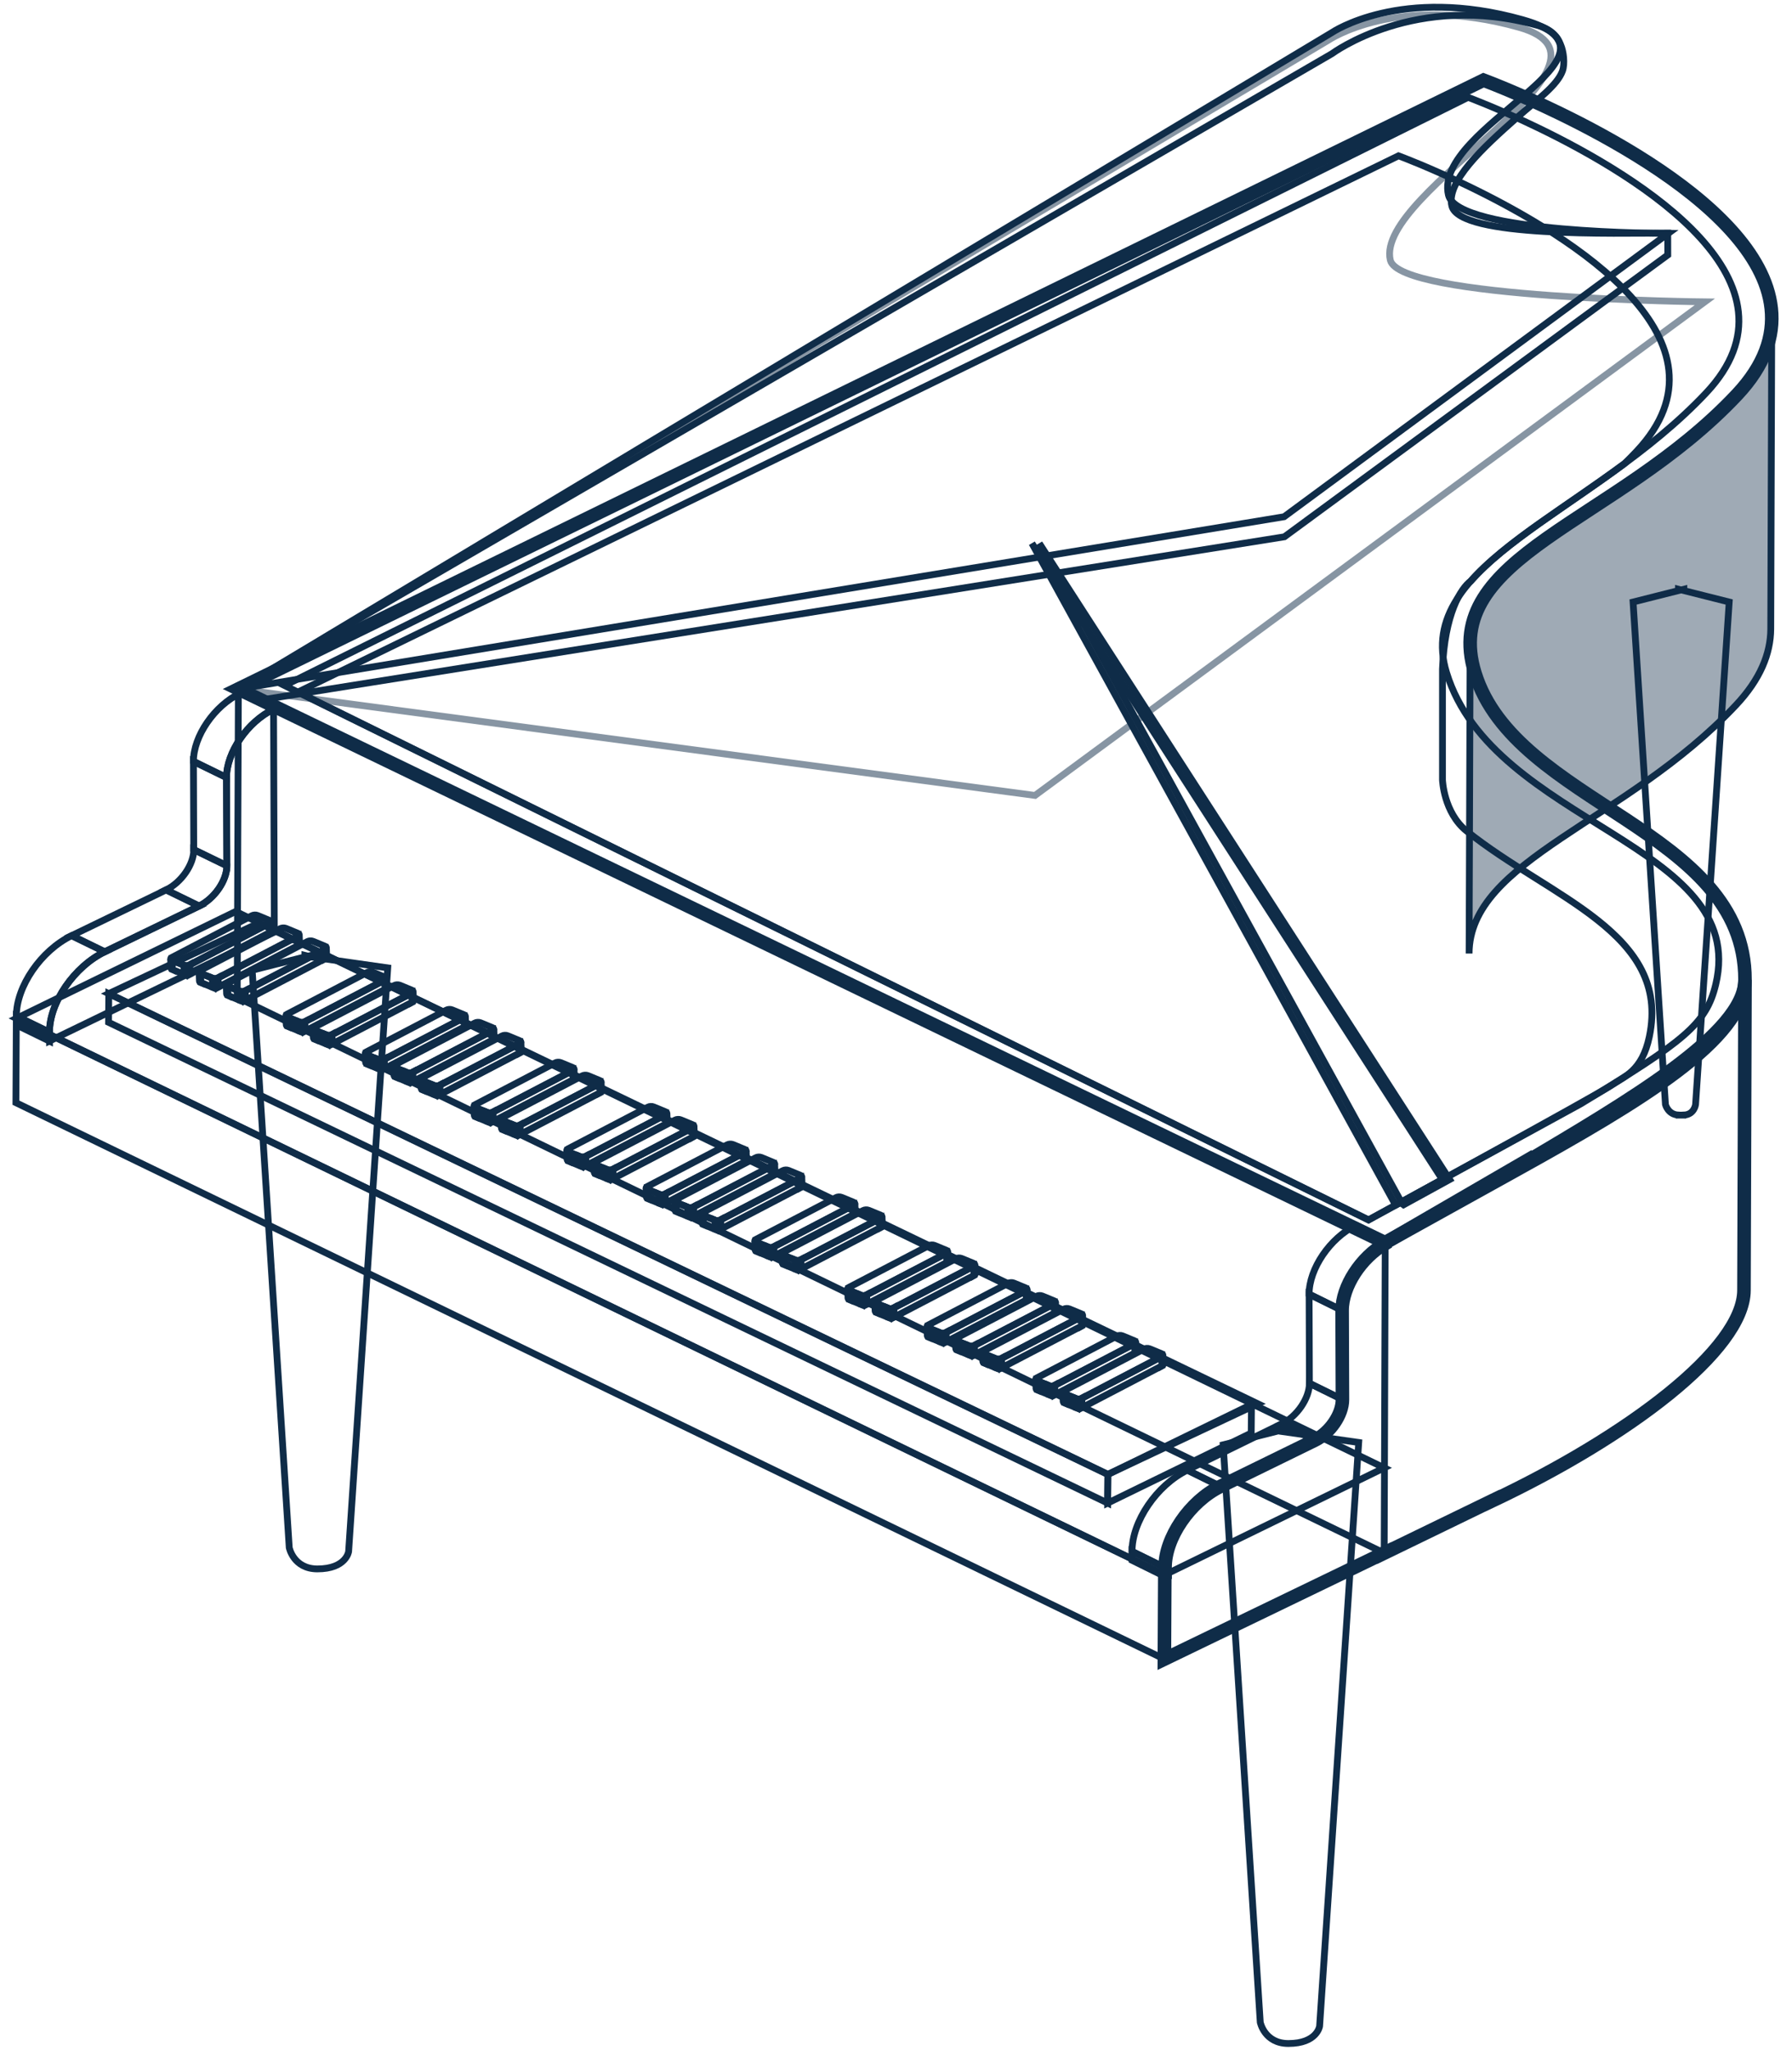 <svg width="132" height="151" viewBox="0 0 132 151" fill="none" xmlns="http://www.w3.org/2000/svg">
<path d="M127.374 44.346L124.033 43.504V43.406L123.835 43.456L123.636 43.406V43.504L120.293 44.346L122.678 81.362C122.678 81.362 122.868 82.106 123.632 82.137C123.635 82.14 123.636 82.145 123.636 82.145C123.71 82.145 123.77 82.144 123.835 82.143C123.899 82.144 123.96 82.145 124.033 82.145C124.033 82.145 124.035 82.14 124.035 82.137C124.801 82.106 124.897 81.362 124.897 81.362L127.374 44.346Z" stroke="#0F2C48" stroke-width="0.5"/>
<path d="M100.084 106.256L94.442 105.451V105.336L94.213 105.393L93.982 105.336V105.451L90.098 106.427L92.831 148.966C92.831 148.966 93.141 150.53 94.904 150.53C97.023 150.53 97.203 149.256 97.203 149.256L100.084 106.256Z" stroke="#0F2C48" stroke-width="0.5"/>
<path d="M28.562 71.296L22.918 70.49V70.375L22.688 70.433L22.457 70.375V70.49L18.574 71.468L21.306 114.004C21.306 114.004 21.617 115.57 23.38 115.57C25.499 115.57 25.679 114.296 25.679 114.296L28.562 71.296Z" stroke="#0F2C48" stroke-width="0.5"/>
<path d="M130.509 23.469L130.435 46.331C130.425 48.149 129.665 50.036 127.87 51.943C119.76 60.577 108.238 63.324 108.215 70.241L108.292 47.378C108.315 40.463 119.835 37.715 127.949 29.081C129.745 27.172 130.503 25.289 130.509 23.469Z" fill="#0F2C48" fill-opacity="0.4" stroke="#0F2C48" stroke-width="0.5"/>
<path d="M102.036 91.539L101.96 114.4L17.473 73.47L17.56 50.75L102.036 91.539Z" stroke="#0F2C48" stroke-width="0.5"/>
<path d="M114.812 8.317C122.891 12.231 136.1 20.407 127.95 29.073C119.022 38.571 105.971 40.944 108.647 49.585C111.644 59.281 128.559 61.046 128.537 72.171C128.522 76.562 120.707 81.183 111.767 86.141L102.031 91.54L17.555 50.751L109.276 5.906C109.391 5.95 111.651 6.785 114.812 8.317Z" stroke="#0F2C48"/>
<path d="M113.341 9.436C120.932 13.114 133.339 20.793 125.683 28.935C117.299 37.858 104.069 41.413 106.551 49.536C109.981 60.769 128.859 62.12 126.384 72.51C125.683 75.447 124.076 76.683 116.433 81.317L100.805 89.863L20.965 50.5L108.143 7.172C108.251 7.212 110.371 7.999 113.341 9.436Z" stroke="#0F2C48" stroke-width="0.5"/>
<path d="M85.8 116.011L85.77 122.215L1.172 81.227L1.203 75.023L85.8 116.011Z" stroke="#0F2C48" stroke-width="0.5"/>
<path d="M101.961 108.125L85.801 116.007L1.203 75.019L17.362 67.141L101.961 108.125Z" stroke="#0F2C48" stroke-width="0.5"/>
<path d="M108.347 42.798C110.861 39.949 115.285 37.389 119.652 34.161C119.959 33.86 120.263 33.554 120.558 33.239C128.216 25.099 115.806 17.418 108.217 13.741C105.244 12.303 103.125 11.517 103.016 11.477L21.941 50.983L100.811 89.862C100.811 89.862 117.78 80.585 118.69 79.947C119.626 79.294 120.958 78.919 121.493 76.36C123.086 68.716 114.199 66.156 108.043 61.225C106.33 59.855 106.254 57.44 106.254 57.44V49.286C106.409 45.243 107.611 43.317 108.347 42.798Z" stroke="#0F2C48" stroke-width="0.5"/>
<g opacity="0.5">
<path d="M17.555 50.754L76.24 58.594L125.58 22.235C125.58 22.235 103.073 22.013 102.41 19.158C101.241 14.117 120.858 4.533 111.888 2.012C102.921 -0.508 97.853 2.958 97.853 2.958L17.555 50.754Z" stroke="#0F2C48" stroke-width="0.5"/>
</g>
<path d="M76.555 40.023L103.298 88.688C103.329 88.713 103.358 88.728 103.388 88.75C104.315 88.242 105.49 87.598 106.784 86.886L76.555 40.023Z" stroke="#0F2C48" stroke-width="0.5"/>
<path d="M76.012 40.023L102.755 88.688C102.785 88.713 102.813 88.728 102.846 88.75C103.771 88.243 104.947 87.598 106.242 86.886L76.012 40.023Z" stroke="#0F2C48" stroke-width="0.5"/>
<path d="M19.331 51.544L94.61 39.542L122.85 18.781L122.847 17.17C119.055 17.17 107.537 17.51 106.946 15.18C106.497 13.403 109.25 10.861 111.729 8.672C113.227 7.351 114.71 6.289 115.091 5.231C115.286 4.687 115.173 3.784 114.955 3.29C114.838 3.03 114.572 2.241 113.265 1.873C104.296 -0.65 98.112 3.955 98.112 3.955L17.555 50.75L19.331 51.544Z" stroke="#0F2C48" stroke-width="0.5"/>
<path d="M17.555 50.755L94.587 38.065L122.885 17.192C122.885 17.192 107.358 17.218 106.693 14.365C105.522 9.323 121.117 3.97 112.149 1.45C103.183 -1.071 98.112 2.396 98.112 2.396L17.555 50.755Z" stroke="#0F2C48" stroke-width="0.5"/>
<path d="M3.646 76.692L1.21 75.502L1.207 74.852L3.644 76.039L3.646 76.692Z" stroke="#0F2C48" stroke-width="0.5"/>
<path d="M14.67 66.739L12.234 65.55C13.36 65.004 14.277 63.678 14.274 62.586L16.71 63.773C16.714 64.866 15.795 66.193 14.67 66.739Z" stroke="#0F2C48" stroke-width="0.5"/>
<path d="M16.707 63.772L14.271 62.586L14.25 56.086L16.684 57.275L16.707 63.772Z" stroke="#0F2C48" stroke-width="0.5"/>
<path d="M7.716 70.112L5.277 68.922L12.232 65.555L14.667 66.743L7.716 70.112Z" stroke="#0F2C48" stroke-width="0.5"/>
<path d="M16.684 57.275L14.25 56.086C14.243 54.234 15.79 51.982 17.711 51.055L20.146 52.243C18.228 53.173 16.68 55.422 16.684 57.275Z" stroke="#0F2C48" stroke-width="0.5"/>
<path d="M3.644 76.034L1.207 74.847C1.198 72.668 3.025 70.013 5.277 68.922L7.716 70.112C5.463 71.203 3.635 73.856 3.644 76.034Z" stroke="#0F2C48" stroke-width="0.5"/>
<path d="M20.151 52.242L20.207 68.66L3.651 76.682L3.648 76.029C3.639 73.85 5.468 71.198 7.721 70.107L14.672 66.738C15.797 66.192 16.716 64.865 16.712 63.772L16.689 57.274C16.685 55.422 18.233 53.172 20.151 52.242Z" stroke="#0F2C48" stroke-width="0.5"/>
<path d="M96.847 106.094L94.41 104.893C95.537 104.341 96.455 103.002 96.451 101.898L98.888 103.097C98.892 104.204 97.972 105.542 96.847 106.094Z" stroke="#0F2C48" stroke-width="0.5"/>
<path d="M98.888 103.092L96.452 101.893L96.43 95.328L98.865 96.529L98.888 103.092Z" stroke="#0F2C48" stroke-width="0.5"/>
<path d="M85.826 116.14L83.389 114.937L83.387 114.281L85.823 115.48L85.826 116.14Z" stroke="#0F2C48" stroke-width="0.5"/>
<path d="M89.894 109.485L87.457 108.285L94.41 104.883L96.847 106.084L89.894 109.485Z" stroke="#0F2C48" stroke-width="0.5"/>
<path d="M98.865 96.534L96.43 95.333C96.423 93.463 97.971 91.188 99.891 90.25L102.327 91.45C100.407 92.391 98.861 94.662 98.865 96.534Z" stroke="#0F2C48" stroke-width="0.5"/>
<path d="M85.823 115.481L83.387 114.283C83.377 112.081 85.204 109.398 87.457 108.297L89.895 109.497C87.643 110.599 85.815 113.279 85.823 115.481Z" stroke="#0F2C48" stroke-width="0.5"/>
<path d="M112.228 85.705L112.235 85.628L102.033 91.549V91.606C100.252 92.623 98.858 94.757 98.862 96.534L98.885 103.096C98.889 104.204 97.969 105.541 96.845 106.093L89.892 109.495C87.64 110.597 85.812 113.277 85.82 115.48L85.823 116L85.8 116.012L85.769 122.216L101.956 114.397V114.41L109.926 110.54V110.553C119.856 105.85 128.452 99.432 128.462 95.041L128.539 72.18C128.526 76.136 119.889 81.144 112.228 85.705Z" stroke="#0F2C48"/>
<path d="M92.186 103.453L92.166 105.563L81.59 110.721L81.607 108.612L92.186 103.453Z" stroke="#0F2C48" stroke-width="0.5"/>
<path d="M81.607 108.61L81.59 110.72L7.996 75.307L8.013 73.195L81.607 108.61Z" stroke="#0F2C48" stroke-width="0.5"/>
<path d="M92.654 103.407L81.605 108.608L8.012 73.192L19.062 67.992L92.654 103.407Z" stroke="#0F2C48" stroke-width="0.5"/>
<path d="M85.582 99.919L85.608 100.6C85.664 100.569 85.689 100.53 85.686 100.494L85.659 99.812C85.663 99.851 85.638 99.889 85.582 99.919Z" stroke="#0F2C48" stroke-width="0.5"/>
<path d="M78.285 102.562L78.313 103.243C78.316 103.278 78.347 103.312 78.406 103.337L78.379 102.656C78.32 102.633 78.289 102.598 78.285 102.562Z" stroke="#0F2C48" stroke-width="0.5"/>
<path d="M78.379 102.656L78.406 103.337L79.296 103.706L79.268 103.026L78.379 102.656Z" stroke="#0F2C48" stroke-width="0.5"/>
<path d="M79.68 103.006L79.706 103.685L85.607 100.603L85.581 99.922L79.68 103.006Z" stroke="#0F2C48" stroke-width="0.5"/>
<path d="M79.266 103.03L79.293 103.71C79.41 103.758 79.596 103.749 79.705 103.687L79.679 103.008C79.57 103.068 79.384 103.079 79.266 103.03Z" stroke="#0F2C48" stroke-width="0.5"/>
<path d="M78.363 102.458C78.254 102.517 78.26 102.608 78.378 102.656L79.268 103.026C79.386 103.075 79.572 103.064 79.681 103.004L85.583 99.92C85.692 99.859 85.685 99.769 85.567 99.719L84.677 99.352C84.559 99.302 84.374 99.312 84.264 99.375L78.363 102.458Z" stroke="#0F2C48" stroke-width="0.5"/>
<path d="M83.586 98.973L83.612 99.652C83.668 99.622 83.694 99.584 83.69 99.547L83.664 98.867C83.667 98.904 83.641 98.941 83.586 98.973Z" stroke="#0F2C48" stroke-width="0.5"/>
<path d="M76.285 101.609L76.312 102.29C76.315 102.326 76.346 102.36 76.404 102.384L76.378 101.703C76.32 101.68 76.289 101.644 76.285 101.609Z" stroke="#0F2C48" stroke-width="0.5"/>
<path d="M76.379 101.703L76.406 102.384L77.297 102.752L77.27 102.072L76.379 101.703Z" stroke="#0F2C48" stroke-width="0.5"/>
<path d="M77.684 102.057L77.709 102.739L83.611 99.655L83.585 98.977L77.684 102.057Z" stroke="#0F2C48" stroke-width="0.5"/>
<path d="M77.269 102.07L77.296 102.75C77.413 102.801 77.598 102.789 77.707 102.729L77.682 102.047C77.572 102.108 77.387 102.12 77.269 102.07Z" stroke="#0F2C48" stroke-width="0.5"/>
<path d="M76.363 101.504C76.255 101.565 76.259 101.655 76.378 101.703L77.269 102.072C77.387 102.122 77.572 102.11 77.681 102.049L83.583 98.968C83.692 98.906 83.686 98.815 83.567 98.767L82.677 98.398C82.56 98.349 82.374 98.359 82.264 98.422L76.363 101.504Z" stroke="#0F2C48" stroke-width="0.5"/>
<path d="M71.734 93.263L71.76 93.942C71.815 93.911 71.841 93.874 71.838 93.836L71.811 93.156C71.815 93.192 71.789 93.231 71.734 93.263Z" stroke="#0F2C48" stroke-width="0.5"/>
<path d="M64.434 95.898L64.461 96.58C64.464 96.617 64.495 96.65 64.553 96.674L64.527 95.994C64.467 95.97 64.437 95.936 64.434 95.898Z" stroke="#0F2C48" stroke-width="0.5"/>
<path d="M64.527 96L64.554 96.679L65.444 97.048L65.417 96.368L64.527 96Z" stroke="#0F2C48" stroke-width="0.5"/>
<path d="M65.828 96.347L65.855 97.026L71.756 93.944L71.731 93.266L65.828 96.347Z" stroke="#0F2C48" stroke-width="0.5"/>
<path d="M65.418 96.366L65.445 97.047C65.563 97.096 65.748 97.085 65.857 97.023L65.831 96.344C65.722 96.406 65.537 96.416 65.418 96.366Z" stroke="#0F2C48" stroke-width="0.5"/>
<path d="M64.511 95.801C64.402 95.862 64.409 95.952 64.527 96.001L65.417 96.37C65.535 96.419 65.721 96.409 65.83 96.347L71.732 93.266C71.84 93.203 71.835 93.112 71.716 93.063L70.826 92.696C70.708 92.646 70.523 92.656 70.413 92.718L64.511 95.801Z" stroke="#0F2C48" stroke-width="0.5"/>
<path d="M69.734 92.308L69.761 92.988C69.816 92.959 69.842 92.92 69.838 92.883L69.812 92.203C69.815 92.239 69.789 92.278 69.734 92.308Z" stroke="#0F2C48" stroke-width="0.5"/>
<path d="M62.438 94.953L62.464 95.632C62.468 95.668 62.498 95.703 62.557 95.728L62.531 95.047C62.473 95.022 62.441 94.989 62.438 94.953Z" stroke="#0F2C48" stroke-width="0.5"/>
<path d="M62.527 95.047L62.554 95.728L63.445 96.096L63.418 95.416L62.527 95.047Z" stroke="#0F2C48" stroke-width="0.5"/>
<path d="M63.832 95.386L63.859 96.067L69.76 92.985L69.734 92.305L63.832 95.386Z" stroke="#0F2C48" stroke-width="0.5"/>
<path d="M63.418 95.415L63.445 96.095C63.562 96.145 63.747 96.134 63.857 96.072L63.83 95.391C63.721 95.453 63.535 95.465 63.418 95.415Z" stroke="#0F2C48" stroke-width="0.5"/>
<path d="M62.514 94.84C62.407 94.9 62.412 94.991 62.53 95.039L63.421 95.408C63.538 95.458 63.724 95.446 63.833 95.384L69.735 92.303C69.844 92.242 69.838 92.152 69.72 92.103L68.829 91.734C68.711 91.684 68.526 91.696 68.416 91.757L62.514 94.84Z" stroke="#0F2C48" stroke-width="0.5"/>
<path d="M79.668 96.987L79.695 97.668C79.75 97.637 79.777 97.598 79.773 97.561L79.746 96.883C79.75 96.919 79.724 96.957 79.668 96.987Z" stroke="#0F2C48" stroke-width="0.5"/>
<path d="M72.371 99.625L72.398 100.305C72.401 100.34 72.431 100.373 72.491 100.399L72.463 99.718C72.405 99.696 72.374 99.66 72.371 99.625Z" stroke="#0F2C48" stroke-width="0.5"/>
<path d="M72.465 99.719L72.493 100.4L73.382 100.768L73.356 100.09L72.465 99.719Z" stroke="#0F2C48" stroke-width="0.5"/>
<path d="M73.769 100.067L73.795 100.746L79.697 97.665L79.67 96.984L73.769 100.067Z" stroke="#0F2C48" stroke-width="0.5"/>
<path d="M73.356 100.094L73.382 100.773C73.501 100.822 73.686 100.813 73.794 100.75L73.769 100.07C73.659 100.132 73.474 100.142 73.356 100.094Z" stroke="#0F2C48" stroke-width="0.5"/>
<path d="M72.449 99.519C72.34 99.58 72.346 99.669 72.464 99.718L73.355 100.089C73.473 100.137 73.658 100.126 73.767 100.065L79.668 96.982C79.778 96.921 79.773 96.83 79.654 96.782L78.763 96.414C78.646 96.364 78.46 96.376 78.351 96.437L72.449 99.519Z" stroke="#0F2C48" stroke-width="0.5"/>
<path d="M77.672 96.028L77.698 96.706C77.754 96.677 77.779 96.638 77.776 96.602L77.75 95.922C77.754 95.958 77.726 95.995 77.672 96.028Z" stroke="#0F2C48" stroke-width="0.5"/>
<path d="M70.375 98.672L70.402 99.353C70.406 99.389 70.436 99.423 70.495 99.447L70.468 98.768C70.41 98.743 70.379 98.708 70.375 98.672Z" stroke="#0F2C48" stroke-width="0.5"/>
<path d="M70.469 98.766L70.496 99.444L71.387 99.813L71.36 99.134L70.469 98.766Z" stroke="#0F2C48" stroke-width="0.5"/>
<path d="M71.769 99.113L71.796 99.792L77.698 96.71L77.671 96.031L71.769 99.113Z" stroke="#0F2C48" stroke-width="0.5"/>
<path d="M71.359 99.133L71.387 99.811C71.504 99.862 71.689 99.851 71.799 99.789L71.772 99.109C71.663 99.17 71.478 99.182 71.359 99.133Z" stroke="#0F2C48" stroke-width="0.5"/>
<path d="M70.453 98.566C70.344 98.628 70.35 98.718 70.467 98.767L71.358 99.135C71.477 99.185 71.662 99.173 71.771 99.112L77.673 96.031C77.781 95.967 77.776 95.879 77.658 95.829L76.767 95.461C76.649 95.412 76.464 95.421 76.354 95.485L70.453 98.566Z" stroke="#0F2C48" stroke-width="0.5"/>
<path d="M75.578 95.084L75.605 95.763C75.659 95.732 75.685 95.694 75.682 95.657L75.655 94.977C75.658 95.012 75.632 95.051 75.578 95.084Z" stroke="#0F2C48" stroke-width="0.5"/>
<path d="M68.277 97.719L68.305 98.399C68.308 98.435 68.338 98.469 68.397 98.493L68.371 97.813C68.312 97.79 68.281 97.754 68.277 97.719Z" stroke="#0F2C48" stroke-width="0.5"/>
<path d="M68.371 97.812L68.397 98.493L69.288 98.862L69.262 98.182L68.371 97.812Z" stroke="#0F2C48" stroke-width="0.5"/>
<path d="M69.676 98.159L69.701 98.838L75.605 95.757L75.578 95.078L69.676 98.159Z" stroke="#0F2C48" stroke-width="0.5"/>
<path d="M69.262 98.187L69.288 98.867C69.406 98.917 69.591 98.906 69.699 98.843L69.674 98.164C69.564 98.225 69.379 98.236 69.262 98.187Z" stroke="#0F2C48" stroke-width="0.5"/>
<path d="M68.359 97.612C68.25 97.675 68.256 97.764 68.374 97.812L69.265 98.182C69.382 98.231 69.567 98.22 69.677 98.159L75.579 95.078C75.688 95.015 75.682 94.927 75.564 94.876L74.673 94.508C74.556 94.458 74.37 94.469 74.26 94.531L68.359 97.612Z" stroke="#0F2C48" stroke-width="0.5"/>
<path d="M64.894 89.717L64.92 90.396C64.976 90.367 65.002 90.327 64.999 90.291L64.972 89.609C64.975 89.647 64.95 89.685 64.894 89.717Z" stroke="#0F2C48" stroke-width="0.5"/>
<path d="M57.594 92.352L57.62 93.033C57.623 93.069 57.655 93.102 57.714 93.126L57.688 92.446C57.627 92.422 57.598 92.388 57.594 92.352Z" stroke="#0F2C48" stroke-width="0.5"/>
<path d="M57.691 92.453L57.717 93.134L58.608 93.503L58.581 92.823L57.691 92.453Z" stroke="#0F2C48" stroke-width="0.5"/>
<path d="M58.992 92.793L59.018 93.472L64.919 90.39L64.894 89.711L58.992 92.793Z" stroke="#0F2C48" stroke-width="0.5"/>
<path d="M58.578 92.82L58.605 93.499C58.722 93.549 58.908 93.538 59.017 93.476L58.991 92.797C58.882 92.857 58.697 92.868 58.578 92.82Z" stroke="#0F2C48" stroke-width="0.5"/>
<path d="M57.671 92.254C57.563 92.316 57.568 92.404 57.687 92.453L58.577 92.823C58.696 92.872 58.88 92.86 58.99 92.8L64.891 89.718C65 89.656 64.994 89.565 64.877 89.516L63.985 89.149C63.868 89.099 63.683 89.11 63.573 89.172L57.671 92.254Z" stroke="#0F2C48" stroke-width="0.5"/>
<path d="M62.895 88.768L62.921 89.448C62.976 89.419 63.002 89.379 62.999 89.343L62.972 88.664C62.976 88.7 62.95 88.737 62.895 88.768Z" stroke="#0F2C48" stroke-width="0.5"/>
<path d="M55.598 91.398L55.625 92.079C55.629 92.115 55.659 92.149 55.717 92.173L55.691 91.493C55.633 91.469 55.602 91.433 55.598 91.398Z" stroke="#0F2C48" stroke-width="0.5"/>
<path d="M55.691 91.492L55.717 92.172L56.609 92.541L56.581 91.861L55.691 91.492Z" stroke="#0F2C48" stroke-width="0.5"/>
<path d="M56.992 91.84L57.019 92.52L62.921 89.438L62.894 88.758L56.992 91.84Z" stroke="#0F2C48" stroke-width="0.5"/>
<path d="M56.582 91.866L56.609 92.546C56.727 92.598 56.912 92.587 57.021 92.524L56.994 91.844C56.885 91.905 56.7 91.918 56.582 91.866Z" stroke="#0F2C48" stroke-width="0.5"/>
<path d="M55.675 91.3C55.567 91.361 55.572 91.452 55.691 91.5L56.581 91.868C56.699 91.92 56.884 91.907 56.993 91.846L62.895 88.764C63.004 88.702 62.999 88.613 62.88 88.564L61.989 88.196C61.871 88.147 61.686 88.155 61.576 88.219L55.675 91.3Z" stroke="#0F2C48" stroke-width="0.5"/>
<path d="M51.043 83.052L51.068 83.732C51.123 83.7 51.15 83.663 51.147 83.626L51.12 82.945C51.123 82.982 51.098 83.019 51.043 83.052Z" stroke="#0F2C48" stroke-width="0.5"/>
<path d="M43.746 85.695L43.773 86.375C43.775 86.412 43.807 86.446 43.865 86.47L43.839 85.789C43.78 85.766 43.749 85.732 43.746 85.695Z" stroke="#0F2C48" stroke-width="0.5"/>
<path d="M43.836 85.789L43.863 86.47L44.753 86.838L44.727 86.159L43.836 85.789Z" stroke="#0F2C48" stroke-width="0.5"/>
<path d="M45.141 86.138L45.167 86.817L51.069 83.735L51.043 83.055L45.141 86.138Z" stroke="#0F2C48" stroke-width="0.5"/>
<path d="M44.727 86.162L44.752 86.841C44.87 86.891 45.055 86.88 45.166 86.819L45.139 86.141C45.029 86.201 44.844 86.211 44.727 86.162Z" stroke="#0F2C48" stroke-width="0.5"/>
<path d="M43.824 85.59C43.715 85.651 43.721 85.741 43.839 85.789L44.73 86.159C44.847 86.207 45.032 86.198 45.142 86.137L51.044 83.054C51.153 82.991 51.146 82.902 51.028 82.853L50.138 82.485C50.02 82.435 49.836 82.445 49.725 82.508L43.824 85.59Z" stroke="#0F2C48" stroke-width="0.5"/>
<path d="M49.047 82.098L49.074 82.778C49.13 82.747 49.154 82.708 49.151 82.672L49.125 81.992C49.129 82.028 49.102 82.067 49.047 82.098Z" stroke="#0F2C48" stroke-width="0.5"/>
<path d="M41.746 84.742L41.773 85.421C41.776 85.458 41.807 85.492 41.865 85.517L41.839 84.836C41.781 84.813 41.751 84.778 41.746 84.742Z" stroke="#0F2C48" stroke-width="0.5"/>
<path d="M41.84 84.844L41.867 85.525L42.757 85.893L42.731 85.212L41.84 84.844Z" stroke="#0F2C48" stroke-width="0.5"/>
<path d="M43.145 85.183L43.171 85.862L49.073 82.781L49.046 82.102L43.145 85.183Z" stroke="#0F2C48" stroke-width="0.5"/>
<path d="M42.73 85.201L42.756 85.882C42.875 85.932 43.06 85.921 43.169 85.858L43.143 85.18C43.033 85.241 42.849 85.252 42.73 85.201Z" stroke="#0F2C48" stroke-width="0.5"/>
<path d="M41.824 84.636C41.715 84.698 41.721 84.787 41.838 84.837L42.73 85.204C42.847 85.255 43.032 85.244 43.142 85.183L49.043 82.101C49.153 82.04 49.148 81.95 49.028 81.9L48.137 81.532C48.021 81.481 47.835 81.493 47.724 81.555L41.824 84.636Z" stroke="#0F2C48" stroke-width="0.5"/>
<path d="M58.98 86.778L59.006 87.457C59.062 87.427 59.088 87.387 59.085 87.352L59.058 86.672C59.062 86.708 59.035 86.747 58.98 86.778Z" stroke="#0F2C48" stroke-width="0.5"/>
<path d="M51.684 89.422L51.711 90.102C51.714 90.138 51.745 90.172 51.803 90.196L51.778 89.516C51.717 89.493 51.688 89.458 51.684 89.422Z" stroke="#0F2C48" stroke-width="0.5"/>
<path d="M51.777 89.516L51.803 90.196L52.693 90.565L52.665 89.885L51.777 89.516Z" stroke="#0F2C48" stroke-width="0.5"/>
<path d="M53.078 89.855L53.105 90.535L59.005 87.453L58.98 86.773L53.078 89.855Z" stroke="#0F2C48" stroke-width="0.5"/>
<path d="M52.668 89.882L52.696 90.563C52.813 90.611 52.998 90.601 53.108 90.539L53.082 89.859C52.973 89.922 52.787 89.933 52.668 89.882Z" stroke="#0F2C48" stroke-width="0.5"/>
<path d="M51.761 89.318C51.653 89.378 51.657 89.466 51.777 89.516L52.665 89.885C52.784 89.936 52.97 89.924 53.079 89.862L58.981 86.78C59.09 86.719 59.083 86.629 58.966 86.579L58.074 86.211C57.957 86.161 57.772 86.172 57.662 86.234L51.761 89.318Z" stroke="#0F2C48" stroke-width="0.5"/>
<path d="M56.984 85.824L57.01 86.503C57.065 86.473 57.092 86.433 57.089 86.398L57.061 85.719C57.065 85.754 57.039 85.793 56.984 85.824Z" stroke="#0F2C48" stroke-width="0.5"/>
<path d="M49.688 88.461L49.715 89.142C49.717 89.177 49.749 89.212 49.808 89.237L49.782 88.556C49.722 88.531 49.691 88.498 49.688 88.461Z" stroke="#0F2C48" stroke-width="0.5"/>
<path d="M49.781 88.562L49.807 89.243L50.697 89.611L50.67 88.933L49.781 88.562Z" stroke="#0F2C48" stroke-width="0.5"/>
<path d="M51.082 88.901L51.108 89.583L57.01 86.499L56.984 85.82L51.082 88.901Z" stroke="#0F2C48" stroke-width="0.5"/>
<path d="M50.668 88.931L50.695 89.609C50.813 89.661 50.998 89.65 51.107 89.588L51.081 88.906C50.971 88.969 50.787 88.98 50.668 88.931Z" stroke="#0F2C48" stroke-width="0.5"/>
<path d="M49.765 88.363C49.656 88.424 49.662 88.514 49.782 88.563L50.671 88.933C50.79 88.981 50.974 88.971 51.084 88.908L56.986 85.828C57.095 85.764 57.09 85.675 56.97 85.627L56.08 85.258C55.962 85.208 55.778 85.218 55.667 85.281L49.765 88.363Z" stroke="#0F2C48" stroke-width="0.5"/>
<path d="M54.887 84.879L54.913 85.558C54.968 85.528 54.994 85.489 54.991 85.453L54.964 84.773C54.968 84.809 54.942 84.847 54.887 84.879Z" stroke="#0F2C48" stroke-width="0.5"/>
<path d="M47.59 87.516L47.617 88.197C47.62 88.232 47.651 88.266 47.71 88.29L47.682 87.611C47.624 87.586 47.594 87.552 47.59 87.516Z" stroke="#0F2C48" stroke-width="0.5"/>
<path d="M47.684 87.609L47.711 88.289L48.602 88.658L48.574 87.978L47.684 87.609Z" stroke="#0F2C48" stroke-width="0.5"/>
<path d="M48.988 87.957L49.014 88.636L54.916 85.555L54.889 84.875L48.988 87.957Z" stroke="#0F2C48" stroke-width="0.5"/>
<path d="M48.574 87.984L48.601 88.664C48.718 88.713 48.903 88.703 49.013 88.64L48.988 87.961C48.878 88.022 48.693 88.033 48.574 87.984Z" stroke="#0F2C48" stroke-width="0.5"/>
<path d="M47.668 87.409C47.559 87.471 47.564 87.561 47.682 87.61L48.573 87.979C48.692 88.028 48.877 88.016 48.987 87.956L54.888 84.874C54.996 84.811 54.991 84.723 54.873 84.673L53.981 84.304C53.863 84.256 53.679 84.266 53.568 84.327L47.668 87.409Z" stroke="#0F2C48" stroke-width="0.5"/>
<path d="M44.203 79.794L44.228 80.473C44.284 80.444 44.31 80.404 44.307 80.367L44.28 79.688C44.284 79.725 44.258 79.763 44.203 79.794Z" stroke="#0F2C48" stroke-width="0.5"/>
<path d="M36.906 82.438L36.934 83.118C36.937 83.154 36.967 83.188 37.026 83.212L36.999 82.532C36.941 82.508 36.91 82.473 36.906 82.438Z" stroke="#0F2C48" stroke-width="0.5"/>
<path d="M37 82.531L37.027 83.212L37.917 83.58L37.889 82.901L37 82.531Z" stroke="#0F2C48" stroke-width="0.5"/>
<path d="M38.301 82.879L38.328 83.558L44.229 80.476L44.203 79.797L38.301 82.879Z" stroke="#0F2C48" stroke-width="0.5"/>
<path d="M37.887 82.897L37.915 83.576C38.032 83.626 38.218 83.615 38.328 83.554L38.3 82.875C38.191 82.935 38.005 82.946 37.887 82.897Z" stroke="#0F2C48" stroke-width="0.5"/>
<path d="M36.984 82.333C36.875 82.394 36.881 82.483 36.999 82.532L37.888 82.901C38.007 82.951 38.193 82.939 38.302 82.879L44.204 79.797C44.313 79.735 44.307 79.644 44.189 79.596L43.298 79.227C43.179 79.177 42.996 79.188 42.885 79.249L36.984 82.333Z" stroke="#0F2C48" stroke-width="0.5"/>
<path d="M42.207 78.84L42.234 79.52C42.288 79.489 42.314 79.45 42.311 79.415L42.284 78.734C42.287 78.77 42.261 78.808 42.207 78.84Z" stroke="#0F2C48" stroke-width="0.5"/>
<path d="M34.906 81.484L34.934 82.166C34.937 82.202 34.968 82.236 35.026 82.26L35 81.579C34.941 81.556 34.91 81.52 34.906 81.484Z" stroke="#0F2C48" stroke-width="0.5"/>
<path d="M35 81.578L35.026 82.26L35.917 82.628L35.891 81.949L35 81.578Z" stroke="#0F2C48" stroke-width="0.5"/>
<path d="M36.305 81.924L36.331 82.605L42.233 79.523L42.207 78.844L36.305 81.924Z" stroke="#0F2C48" stroke-width="0.5"/>
<path d="M35.891 81.947L35.917 82.625C36.035 82.676 36.219 82.664 36.329 82.603L36.303 81.922C36.193 81.983 36.009 81.996 35.891 81.947Z" stroke="#0F2C48" stroke-width="0.5"/>
<path d="M34.988 81.378C34.88 81.44 34.885 81.53 35.002 81.577L35.894 81.948C36.012 81.997 36.196 81.985 36.306 81.924L42.208 78.843C42.317 78.78 42.312 78.692 42.193 78.641L41.302 78.273C41.185 78.224 41 78.234 40.889 78.297L34.988 81.378Z" stroke="#0F2C48" stroke-width="0.5"/>
<path d="M30.352 73.13L30.377 73.809C30.434 73.778 30.459 73.741 30.457 73.705L30.43 73.023C30.433 73.061 30.407 73.098 30.352 73.13Z" stroke="#0F2C48" stroke-width="0.5"/>
<path d="M23.055 75.773L23.082 76.455C23.086 76.491 23.116 76.523 23.175 76.547L23.148 75.868C23.089 75.845 23.059 75.81 23.055 75.773Z" stroke="#0F2C48" stroke-width="0.5"/>
<path d="M23.148 75.867L23.176 76.547L24.065 76.916L24.038 76.237L23.148 75.867Z" stroke="#0F2C48" stroke-width="0.5"/>
<path d="M24.453 76.216L24.481 76.894L30.381 73.812L30.355 73.133L24.453 76.216Z" stroke="#0F2C48" stroke-width="0.5"/>
<path d="M24.039 76.233L24.066 76.912C24.184 76.962 24.37 76.952 24.479 76.89L24.451 76.211C24.343 76.272 24.157 76.281 24.039 76.233Z" stroke="#0F2C48" stroke-width="0.5"/>
<path d="M23.133 75.676C23.023 75.737 23.03 75.828 23.147 75.875L24.037 76.244C24.155 76.293 24.341 76.283 24.45 76.222L30.352 73.14C30.461 73.078 30.455 72.987 30.336 72.939L29.446 72.57C29.329 72.521 29.144 72.531 29.034 72.594L23.133 75.676Z" stroke="#0F2C48" stroke-width="0.5"/>
<path d="M28.355 72.177L28.381 72.856C28.435 72.826 28.462 72.787 28.46 72.751L28.433 72.07C28.435 72.106 28.409 72.146 28.355 72.177Z" stroke="#0F2C48" stroke-width="0.5"/>
<path d="M21.059 74.82L21.085 75.501C21.088 75.537 21.119 75.572 21.178 75.596L21.151 74.915C21.093 74.892 21.062 74.856 21.059 74.82Z" stroke="#0F2C48" stroke-width="0.5"/>
<path d="M21.152 74.914L21.179 75.595L22.07 75.963L22.043 75.283L21.152 74.914Z" stroke="#0F2C48" stroke-width="0.5"/>
<path d="M22.453 75.269L22.478 75.949L28.381 72.866L28.355 72.188L22.453 75.269Z" stroke="#0F2C48" stroke-width="0.5"/>
<path d="M22.043 75.287L22.07 75.968C22.188 76.018 22.372 76.007 22.481 75.945L22.456 75.266C22.346 75.326 22.162 75.337 22.043 75.287Z" stroke="#0F2C48" stroke-width="0.5"/>
<path d="M21.136 74.713C21.028 74.775 21.033 74.865 21.151 74.914L22.042 75.283C22.161 75.332 22.345 75.321 22.455 75.26L28.357 72.179C28.465 72.117 28.46 72.026 28.341 71.978L27.451 71.61C27.333 71.56 27.148 71.571 27.038 71.633L21.136 74.713Z" stroke="#0F2C48" stroke-width="0.5"/>
<path d="M38.293 76.864L38.318 77.543C38.373 77.514 38.4 77.474 38.397 77.438L38.37 76.758C38.373 76.795 38.347 76.832 38.293 76.864Z" stroke="#0F2C48" stroke-width="0.5"/>
<path d="M30.996 79.5L31.022 80.181C31.025 80.216 31.056 80.251 31.115 80.275L31.089 79.594C31.029 79.57 30.999 79.536 30.996 79.5Z" stroke="#0F2C48" stroke-width="0.5"/>
<path d="M31.09 79.594L31.116 80.275L32.006 80.643L31.979 79.964L31.09 79.594Z" stroke="#0F2C48" stroke-width="0.5"/>
<path d="M32.391 79.941L32.417 80.621L38.319 77.538L38.294 76.859L32.391 79.941Z" stroke="#0F2C48" stroke-width="0.5"/>
<path d="M31.977 79.961L32.004 80.639C32.122 80.689 32.308 80.678 32.416 80.617L32.39 79.938C32.281 79.998 32.096 80.009 31.977 79.961Z" stroke="#0F2C48" stroke-width="0.5"/>
<path d="M31.074 79.394C30.965 79.457 30.971 79.546 31.09 79.594L31.979 79.964C32.098 80.013 32.283 80.001 32.392 79.941L38.295 76.859C38.404 76.797 38.397 76.707 38.279 76.658L37.388 76.29C37.269 76.239 37.087 76.25 36.976 76.312L31.074 79.394Z" stroke="#0F2C48" stroke-width="0.5"/>
<path d="M36.297 75.903L36.324 76.582C36.379 76.551 36.404 76.513 36.402 76.477L36.375 75.797C36.378 75.833 36.352 75.871 36.297 75.903Z" stroke="#0F2C48" stroke-width="0.5"/>
<path d="M28.996 78.547L29.023 79.228C29.026 79.263 29.058 79.298 29.116 79.322L29.089 78.642C29.031 78.619 29 78.584 28.996 78.547Z" stroke="#0F2C48" stroke-width="0.5"/>
<path d="M29.09 78.641L29.117 79.32L30.007 79.689L29.981 79.009L29.09 78.641Z" stroke="#0F2C48" stroke-width="0.5"/>
<path d="M30.395 78.988L30.42 79.667L36.323 76.585L36.296 75.906L30.395 78.988Z" stroke="#0F2C48" stroke-width="0.5"/>
<path d="M29.98 79.007L30.006 79.688C30.124 79.737 30.309 79.726 30.419 79.664L30.392 78.984C30.282 79.044 30.096 79.058 29.98 79.007Z" stroke="#0F2C48" stroke-width="0.5"/>
<path d="M29.074 78.441C28.964 78.501 28.972 78.592 29.089 78.641L29.98 79.009C30.096 79.059 30.282 79.046 30.393 78.986L36.294 75.905C36.403 75.843 36.398 75.753 36.279 75.703L35.388 75.335C35.271 75.287 35.086 75.296 34.975 75.36L29.074 78.441Z" stroke="#0F2C48" stroke-width="0.5"/>
<path d="M34.199 74.95L34.227 75.63C34.281 75.599 34.307 75.56 34.304 75.525L34.278 74.844C34.281 74.881 34.254 74.918 34.199 74.95Z" stroke="#0F2C48" stroke-width="0.5"/>
<path d="M26.902 77.594L26.93 78.275C26.933 78.31 26.963 78.344 27.022 78.368L26.995 77.688C26.938 77.664 26.905 77.63 26.902 77.594Z" stroke="#0F2C48" stroke-width="0.5"/>
<path d="M26.992 77.695L27.019 78.375L27.91 78.743L27.883 78.064L26.992 77.695Z" stroke="#0F2C48" stroke-width="0.5"/>
<path d="M28.297 78.034L28.325 78.714L34.226 75.632L34.199 74.953L28.297 78.034Z" stroke="#0F2C48" stroke-width="0.5"/>
<path d="M27.883 78.055L27.91 78.734C28.027 78.784 28.213 78.773 28.323 78.711L28.295 78.031C28.186 78.093 28.001 78.103 27.883 78.055Z" stroke="#0F2C48" stroke-width="0.5"/>
<path d="M26.98 77.488C26.871 77.55 26.878 77.639 26.995 77.689L27.886 78.058C28.004 78.106 28.189 78.096 28.298 78.034L34.2 74.953C34.309 74.89 34.303 74.801 34.185 74.751L33.295 74.384C33.177 74.333 32.992 74.344 32.881 74.406L26.98 77.488Z" stroke="#0F2C48" stroke-width="0.5"/>
<path d="M23.961 69.909L23.987 70.591C24.042 70.559 24.068 70.521 24.064 70.485L24.039 69.805C24.043 69.841 24.016 69.879 23.961 69.909Z" stroke="#0F2C48" stroke-width="0.5"/>
<path d="M16.664 72.547L16.692 73.227C16.695 73.262 16.726 73.295 16.784 73.322L16.757 72.639C16.698 72.618 16.667 72.582 16.664 72.547Z" stroke="#0F2C48" stroke-width="0.5"/>
<path d="M16.758 72.641L16.784 73.323L17.674 73.691L17.647 73.011L16.758 72.641Z" stroke="#0F2C48" stroke-width="0.5"/>
<path d="M18.059 72.997L18.084 73.677L23.987 70.595L23.96 69.914L18.059 72.997Z" stroke="#0F2C48" stroke-width="0.5"/>
<path d="M17.645 73.016L17.671 73.695C17.79 73.743 17.975 73.734 18.083 73.672L18.058 72.992C17.948 73.053 17.763 73.064 17.645 73.016Z" stroke="#0F2C48" stroke-width="0.5"/>
<path d="M16.742 72.441C16.633 72.502 16.639 72.592 16.757 72.64L17.646 73.01C17.765 73.059 17.95 73.048 18.059 72.987L23.962 69.904C24.071 69.842 24.066 69.754 23.946 69.704L23.055 69.336C22.937 69.286 22.754 69.297 22.642 69.359L16.742 72.441Z" stroke="#0F2C48" stroke-width="0.5"/>
<path d="M21.965 68.951L21.991 69.63C22.047 69.599 22.072 69.56 22.069 69.525L22.042 68.844C22.046 68.881 22.02 68.919 21.965 68.951Z" stroke="#0F2C48" stroke-width="0.5"/>
<path d="M14.664 71.602L14.691 72.282C14.695 72.318 14.726 72.352 14.785 72.376L14.758 71.697C14.699 71.672 14.669 71.637 14.664 71.602Z" stroke="#0F2C48" stroke-width="0.5"/>
<path d="M14.758 71.688L14.784 72.367L15.675 72.737L15.649 72.056L14.758 71.688Z" stroke="#0F2C48" stroke-width="0.5"/>
<path d="M16.062 72.034L16.087 72.713L21.99 69.632L21.963 68.953L16.062 72.034Z" stroke="#0F2C48" stroke-width="0.5"/>
<path d="M15.648 72.055L15.675 72.735C15.792 72.784 15.976 72.773 16.086 72.711L16.061 72.031C15.951 72.093 15.766 72.105 15.648 72.055Z" stroke="#0F2C48" stroke-width="0.5"/>
<path d="M14.743 71.488C14.633 71.549 14.638 71.638 14.758 71.689L15.648 72.057C15.765 72.107 15.95 72.095 16.061 72.034L21.962 68.953C22.071 68.891 22.065 68.801 21.948 68.751L21.057 68.382C20.938 68.334 20.754 68.344 20.643 68.406L14.743 71.488Z" stroke="#0F2C48" stroke-width="0.5"/>
<path d="M19.867 68.004L19.893 68.683C19.948 68.654 19.974 68.615 19.971 68.579L19.945 67.898C19.948 67.934 19.922 67.974 19.867 68.004Z" stroke="#0F2C48" stroke-width="0.5"/>
<path d="M12.57 70.641L12.596 71.319C12.6 71.356 12.63 71.389 12.688 71.415L12.662 70.734C12.604 70.71 12.572 70.676 12.57 70.641Z" stroke="#0F2C48" stroke-width="0.5"/>
<path d="M12.664 70.734L12.69 71.416L13.581 71.784L13.554 71.104L12.664 70.734Z" stroke="#0F2C48" stroke-width="0.5"/>
<path d="M13.965 71.081L13.991 71.763L19.893 68.679L19.866 68L13.965 71.081Z" stroke="#0F2C48" stroke-width="0.5"/>
<path d="M13.555 71.103L13.582 71.782C13.7 71.833 13.884 71.821 13.993 71.76L13.967 71.078C13.858 71.141 13.673 71.152 13.555 71.103Z" stroke="#0F2C48" stroke-width="0.5"/>
<path d="M12.648 70.534C12.54 70.595 12.545 70.686 12.663 70.734L13.553 71.104C13.671 71.154 13.856 71.142 13.966 71.08L19.868 67.998C19.977 67.937 19.97 67.847 19.852 67.799L18.962 67.43C18.845 67.38 18.659 67.391 18.549 67.454L12.648 70.534Z" stroke="#0F2C48" stroke-width="0.5"/>
</svg>
